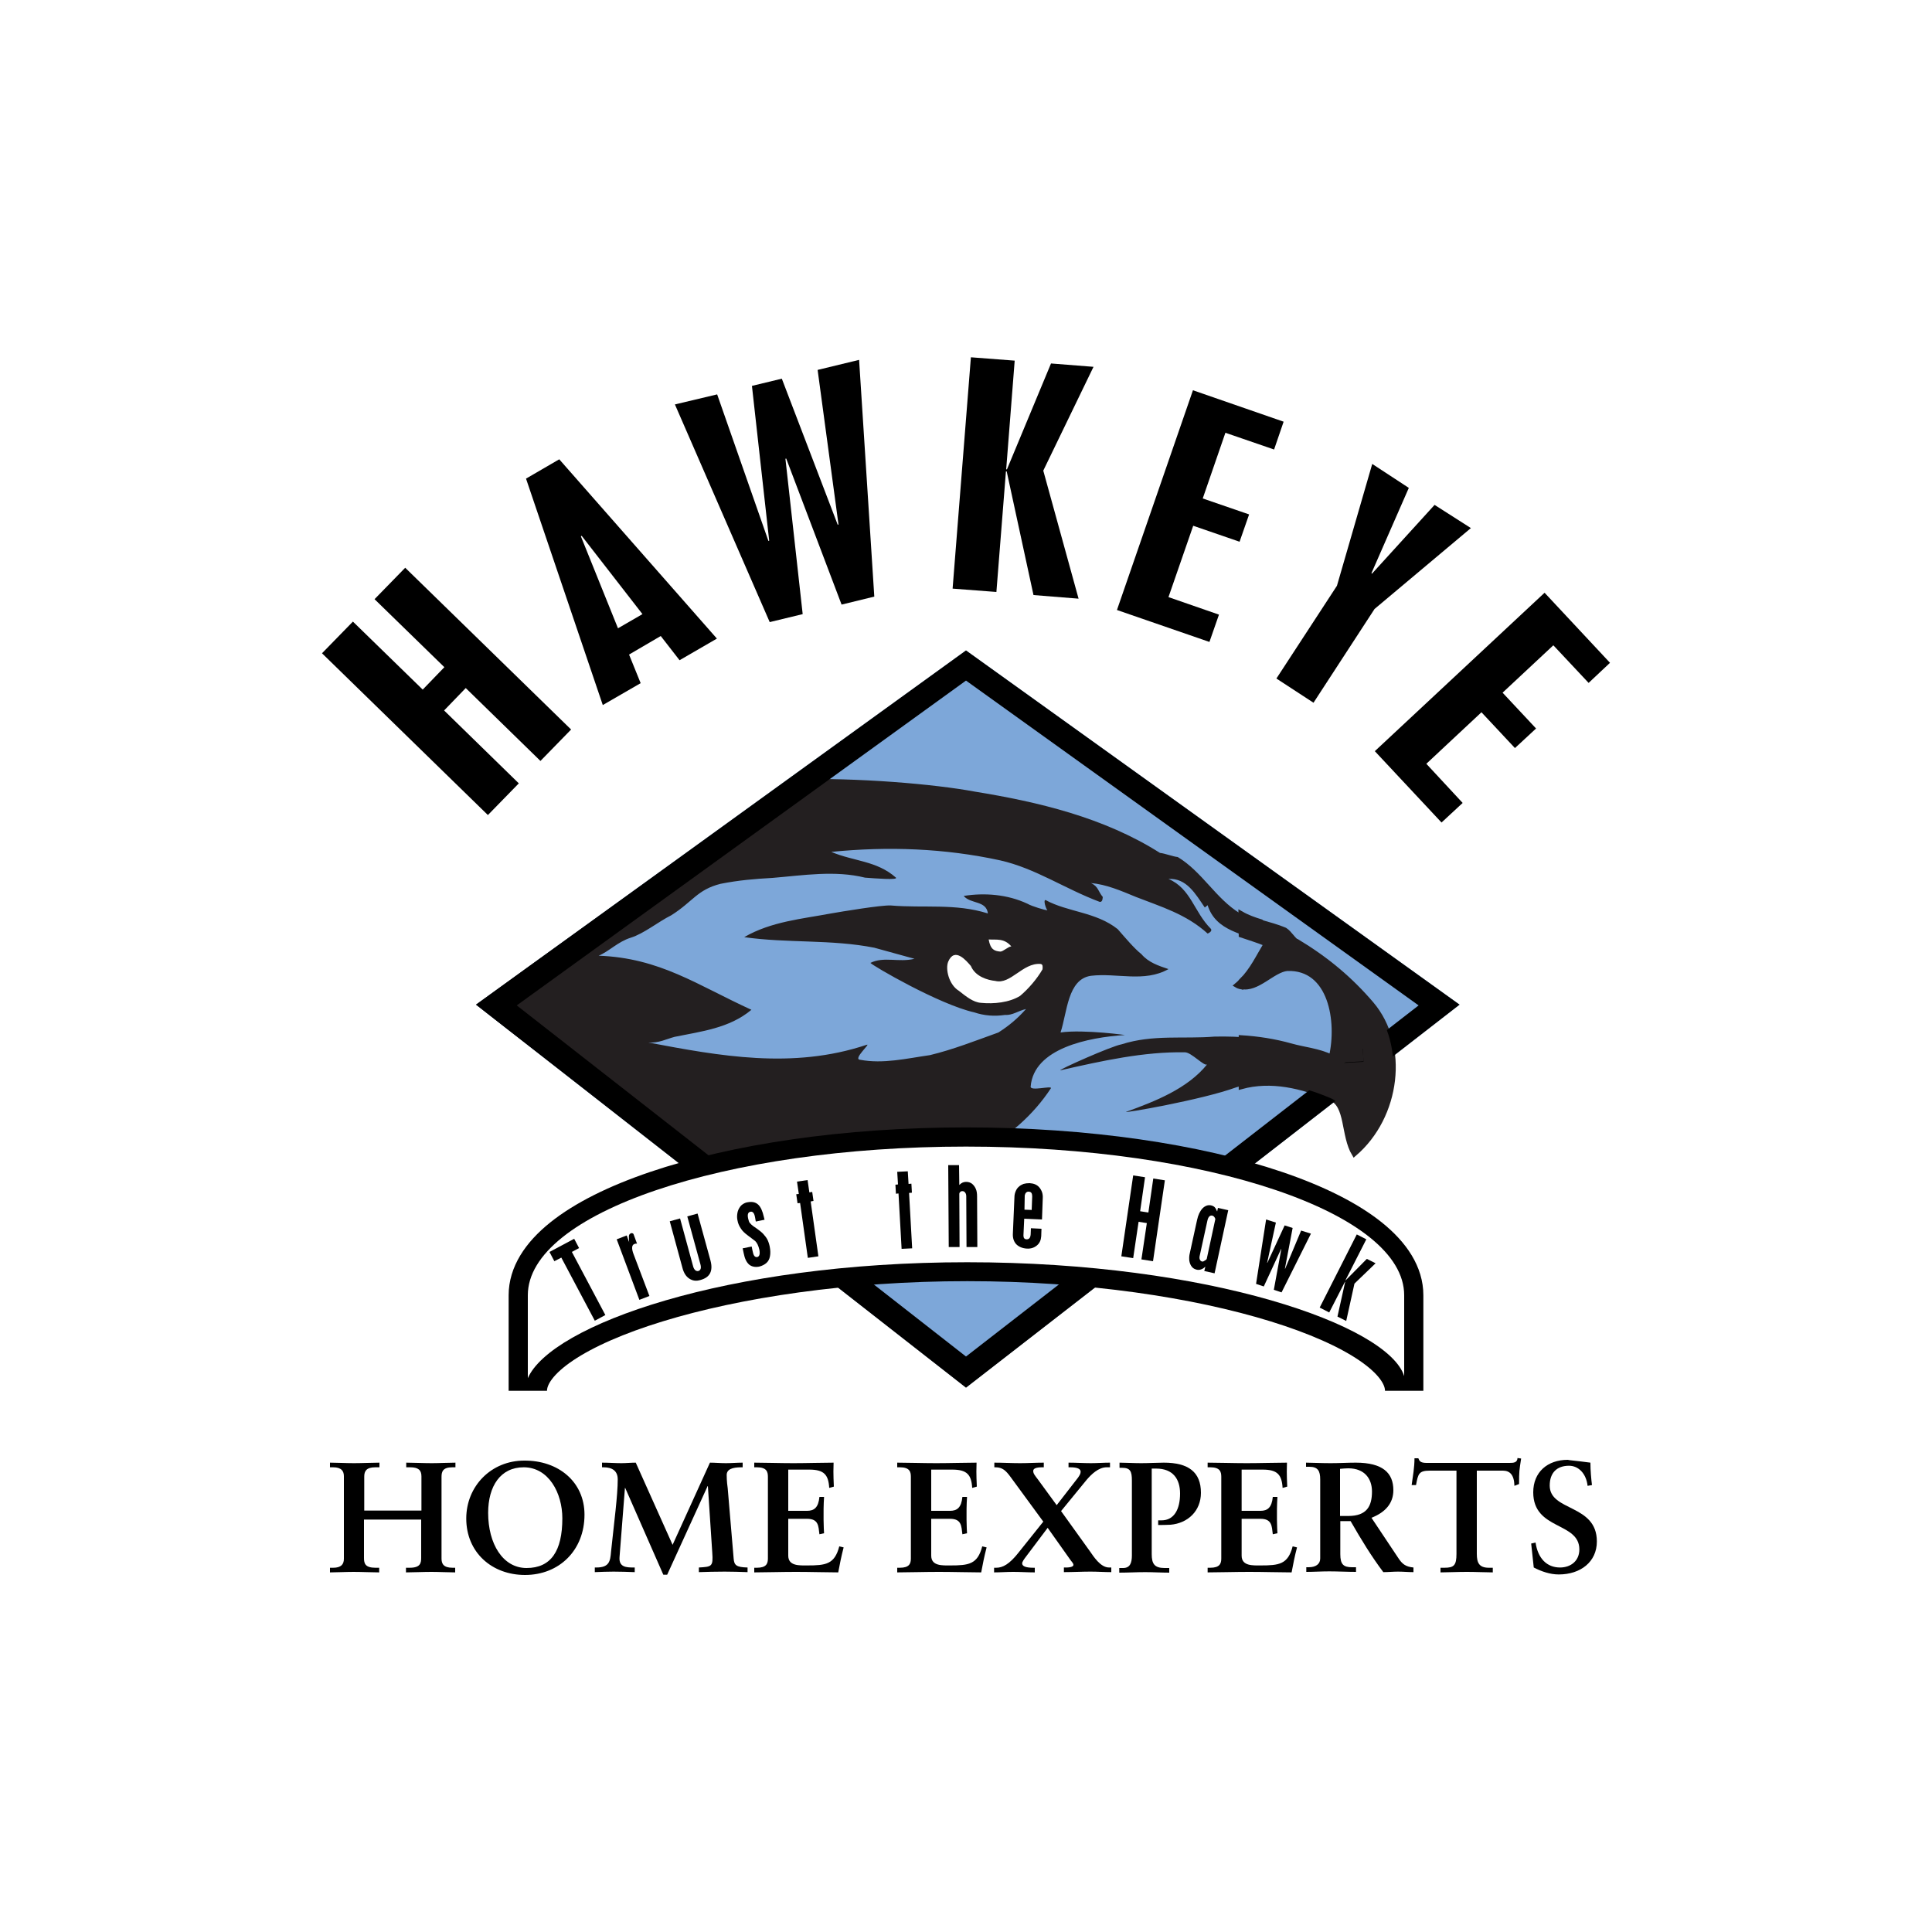 <?xml version="1.0" encoding="utf-8"?>
<!-- Generator: Adobe Illustrator 25.2.1, SVG Export Plug-In . SVG Version: 6.00 Build 0)  -->
<svg version="1.1" xmlns="http://www.w3.org/2000/svg" xmlns:xlink="http://www.w3.org/1999/xlink" x="0px" y="0px"
	 viewBox="0 0 750 750" style="enable-background:new 0 0 750 750;" xml:space="preserve">
<style type="text/css">
	.st0{fill:#FFFFFF;}
	.st1{display:none;}
	.st2{display:inline;}
	.st3{fill:#F99D1C;}
	.st4{fill:#AB4399;}
	.st5{fill:#EF4123;}
	.st6{fill:#009BDF;}
	.st7{fill:#004923;}
	.st8{fill:#272525;}
	.st9{fill:#CB2229;}
	.st10{fill:#7DA7D9;}
	.st11{clip-path:url(#SVGID_2_);fill:#231F20;}
	.st12{fill:#231F20;}
	.st13{fill:none;stroke:#231F20;stroke-width:1.863;}
	.st14{fill:none;stroke:#000000;stroke-width:14.893;}
</style>
<g id="Background">
	<rect class="st0" width="750" height="750"/>
</g>
<g id="Origin_Park_1_" class="st1">
	<g class="st2">
		<g>
			<rect x="351.5" y="125" class="st3" width="141.1" height="23.5"/>
			<rect x="257.4" y="289.6" class="st4" width="141.1" height="70.5"/>
			
				<rect x="223.1" y="159.4" transform="matrix(-1.836970e-16 1 -1 -1.836970e-16 489.166 -98.063)" class="st5" width="141.1" height="72.3"/>
			
				<rect x="363.2" y="230.8" transform="matrix(-1.836970e-16 1 -1 -1.836970e-16 723.374 -191.203)" class="st6" width="188.1" height="70.5"/>
		</g>
		<g>
			<g>
				<path class="st7" d="M174.9,563c-23.1,0-42.2-12.8-49.1-33.9c-10.4-31.7,9-66,46.7-67.4c23.9-0.9,43.4,11.6,50.9,31.9
					C235.3,525.9,215,562.9,174.9,563z M147.9,511.9c-0.2,16.6,10.8,28.1,27,28.2c15.7,0.1,26.9-11.2,27.1-27.4
					c0.2-16.4-10.6-27.9-26.7-28.2C159.4,484.2,148.1,495.5,147.9,511.9z"/>
				<path class="st7" d="M246.3,464.6c18.9,0,37.5,0,56.3,0c0,7.2,0,13.8,0,21.4c-10.8,0-21.2,0-32.2,0c0,25,0,49.4,0,74.2
					c-8.3,0-16,0-24.1,0C246.3,528.4,246.3,497.1,246.3,464.6z"/>
				<g>
					<path class="st7" d="M349.4,435.4c-0.1,7.8-6.7,14.4-14.5,14.2c-7.8-0.2-14.2-6.9-14-14.7c0.2-7.6,6.7-13.9,14.2-13.9
						C342.9,421,349.4,427.6,349.4,435.4z"/>
					<path class="st7" d="M346.9,560.1c-8,0-15.6,0-23.6,0c0-31.9,0-63.5,0-95.6c7.8,0,15.5,0,23.6,0
						C346.9,496.3,346.9,528,346.9,560.1z"/>
				</g>
				<g>
					<path class="st7" d="M491.1,464.6c8,0,15.6,0,23.6,0c0,31.9,0,63.5,0,95.6c-7.8,0-15.5,0-23.6,0
						C491.1,528.4,491.1,496.8,491.1,464.6z"/>
					<path class="st7" d="M517.2,435.4c-0.1,7.8-6.7,14.4-14.5,14.2c-7.8-0.2-14.2-6.9-14-14.7c0.2-7.6,6.7-13.9,14.2-13.9
						C510.7,421,517.2,427.6,517.2,435.4z"/>
				</g>
				<path class="st7" d="M451.4,464.6c-1.3,3.2-2.6,6.5-4,9.8c-21.9-19.1-49.8-14.6-65-0.2c-17.1,16.1-20.2,43.2-7.1,62.9
					c6.2,9.2,14.6,15.5,25.2,18.6c15.1,4.4,29.3,2.1,42.6-7c0,9.6,0,18.7,0,28.3c-11.7,0-23.3,0-34.8,0v-6.5h-23.6v9.9
					c0,5.5,0,10.9,0,16.8c27.9,0,55.2,0,82.6,0c0-44.3,0-88.4,0-132.7C461.9,464.6,456.8,464.6,451.4,464.6z M417.5,536.1
					c-14.8,0-25.7-11.1-25.8-26.1c0-15,10.8-26.1,25.7-26.3c15.1-0.2,26,10.8,26.1,26.2C443.6,525.1,432.7,536.1,417.5,536.1z"/>
				<g>
					<path class="st7" d="M627,464.6v95.6h-23.9v-74.7H562v74.7h-23.9v-95.6H627z"/>
				</g>
			</g>
			<g>
				<path class="st7" d="M491.1,625v-42.7h5.2l1.5,3.3c2.7-2.6,6.3-4.2,10.4-4.2c9.4,0,16.4,7.1,16.4,16.6c0,9.5-7,16.7-16.4,16.7
					c-3.6,0-6.7-1.2-9.2-3.2V625H491.1z M507.5,607.2c5.2,0,9.1-3.9,9.1-9.2c0-5.3-3.8-9.2-9.1-9.2c-5.2,0-9.1,4-9.1,9.2
					C498.4,603.2,502.3,607.2,507.5,607.2z"/>
				<path class="st7" d="M545.8,581.4c4.3,0,8,1.6,10.7,4.3l0.9-3.4h5.9v31.4h-6.2l-0.7-3.4c-2.7,2.6-6.3,4.3-10.5,4.3
					c-9.4,0-16.5-7.2-16.5-16.7C529.3,588.5,536.4,581.4,545.8,581.4z M555.6,597.9c0-5.2-3.8-9.2-9.1-9.2c-5.3,0-9.1,4-9.1,9.2
					c0,5.3,3.8,9.2,9.1,9.2C551.7,607.1,555.6,603.2,555.6,597.9z"/>
				<path class="st7" d="M571.7,613.7v-31.4l18.6,0l-0.1,7h-10.7v24.4H571.7z"/>
				<path class="st7" d="M597.6,570.9h7.9v22.9h3.2l8.2-11.6h9.1l-10.9,15l12,16.5h-9.5l-8.8-12.6h-3.2v12.6h-7.9V570.9z"/>
			</g>
		</g>
	</g>
</g>
<g id="Cattleman_x27_s_Roadhouse_1_" class="st1">
	<g class="st2">
		<g>
			<path class="st8" d="M60.5,492.8v-0.9c1.1-0.1,1.9-0.3,2.4-0.7c0.3-0.3,0.6-0.8,0.6-1.5V458c0-0.7-0.2-1.1-0.6-1.4
				c-0.3-0.3-1.1-0.6-2.4-0.7V455H99c8,0,14.2,1,18.6,2.9c4.4,1.9,6.6,4.6,6.6,8c0,2.8-1.4,5.2-4.1,7s-6.9,3.3-12.6,4.2l12.9,11.2
				c0.8,0.7,1.6,1.2,2.6,1.8c1,0.5,2.5,1.1,4.6,1.8v0.9h-22.4V492c0.8-0.1,1.5-0.2,1.9-0.5c0.5-0.2,0.7-0.5,0.7-0.8
				c0-0.1-0.1-0.3-0.5-0.7s-0.7-0.8-1-1l-12.8-11.7H76.8v12.5c0,0.7,0.2,1.1,0.6,1.5c0.3,0.2,1.1,0.5,2.4,0.7v0.9H60.5V492.8z
				 M95.2,461.5H76.8v10.4h18.9c5.5,0,9.5-0.5,11.9-1.2c2.4-0.8,3.5-2.3,3.5-4.1c0-1.8-1.1-3.2-3.5-3.9
				C105.4,461.8,101.2,461.5,95.2,461.5z"/>
			<path class="st8" d="M167,461c8.7,0,15.9,1.6,21.5,4.6c5.5,3.1,8.4,6.9,8.4,11.7c0,4.6-2.8,8.5-8.4,11.6
				c-5.7,3.1-12.8,4.6-21.4,4.6c-8.5,0-15.6-1.6-21.2-4.6c-5.5-3.1-8.4-6.9-8.4-11.6c0-4.6,2.8-8.5,8.4-11.7
				C151.3,462.6,158.4,461,167,461z M149.8,477.3c0,2.9,1.6,5.4,4.8,7.2c3.2,1.8,7.4,2.7,12.5,2.7c5.2,0,9.3-0.9,12.5-2.8
				c3.2-1.9,4.8-4.3,4.8-7.2c0-2.9-1.6-5.4-4.8-7.2c-3.2-1.8-7.4-2.8-12.6-2.8c-5.1,0-9.2,0.9-12.3,2.8
				C151.4,471.9,149.8,474.3,149.8,477.3z"/>
			<path class="st8" d="M227.4,465.7c0.1-0.2,0.2-0.3,0.3-0.6c0.1-0.2,0.1-0.3,0.1-0.6c0-0.5-0.2-0.8-0.8-1.1
				c-0.6-0.3-1.4-0.6-2.4-0.8v-0.9h19.4v0.9c-1.1,0.2-1.9,0.5-2.4,0.7c-0.5,0.2-0.7,0.6-0.7,0.9c0,0.1,0,0.3,0.1,0.6
				c0.1,0.2,0.2,0.5,0.5,0.8l18.5,22.7c1.1,1.4,2,2.3,2.8,2.7s1.7,0.8,2.8,0.9v0.9h-19.6v-0.9c1.1-0.2,1.9-0.5,2.4-0.7
				c0.5-0.2,0.7-0.6,0.7-0.9c0-0.1,0-0.3-0.1-0.6c-0.1-0.2-0.2-0.5-0.5-0.8l-3.2-3.9h-23.2l-2.9,3.9c-0.2,0.3-0.3,0.6-0.5,0.8
				s-0.1,0.3-0.1,0.6c0,0.3,0.2,0.7,0.7,1c0.5,0.2,1.2,0.5,2.3,0.7v0.9H204v-0.9c2-0.3,3.7-1.5,5.1-3.2c0.1-0.2,0.2-0.3,0.3-0.5
				L227.4,465.7z M233.7,470.6l-7.8,10h15.9L233.7,470.6z"/>
			<path class="st8" d="M302.7,461.7c10.8,0,18.7,1.2,23.9,3.7c5.1,2.5,7.7,6.5,7.7,11.8s-2.6,9.3-7.7,11.8s-13,3.9-23.9,3.9H277
				v-0.9c1.1-0.1,1.8-0.3,2.3-0.6c0.3-0.2,0.6-0.8,0.6-1.5v-25.1c0-0.7-0.2-1.1-0.6-1.5c-0.3-0.2-1.1-0.5-2.3-0.6v-0.9h25.7V461.7z
				 M292,487.1h11.6c5.9,0,10.3-0.8,13.4-2.5c3.1-1.7,4.6-4.1,4.6-7.2c0-3.2-1.5-5.5-4.5-7.2c-3.1-1.6-7.5-2.4-13.4-2.4h-11.6v19.4
				H292z"/>
			<path class="st8" d="M364,489.8c0,0.7,0.2,1.1,0.6,1.5c0.5,0.3,1.1,0.5,2.3,0.7v0.9h-17.9v-0.9c1.1-0.1,1.8-0.3,2.3-0.6
				c0.3-0.2,0.6-0.8,0.6-1.5v-25.1c0-0.7-0.2-1.1-0.6-1.5c-0.3-0.2-1.1-0.5-2.3-0.6v-0.9h17.9v0.9c-1.1,0.1-1.9,0.3-2.3,0.7
				c-0.3,0.2-0.6,0.8-0.6,1.5v8.4h28.2v-8.4c0-0.7-0.2-1.1-0.6-1.5c-0.5-0.3-1.2-0.5-2.4-0.7v-0.9h17.9v0.9
				c-1.1,0.1-1.9,0.3-2.3,0.6c-0.3,0.2-0.6,0.8-0.6,1.5v25.1c0,0.7,0.2,1.2,0.6,1.5c0.3,0.2,1.1,0.5,2.3,0.6v0.9h-17.9v-0.9
				c1.1-0.1,1.9-0.3,2.4-0.7c0.5-0.3,0.6-0.8,0.6-1.5v-10.5H364V489.8z"/>
			<path class="st8" d="M451.3,461c8.7,0,15.9,1.6,21.5,4.6c5.5,3.1,8.4,6.9,8.4,11.7c0,4.6-2.8,8.5-8.4,11.6
				c-5.7,3.1-12.8,4.6-21.4,4.6c-8.5,0-15.6-1.6-21.2-4.6c-5.5-3.1-8.4-6.9-8.4-11.6c0-4.6,2.8-8.5,8.4-11.7
				C435.7,462.6,442.7,461,451.3,461z M434.2,477.3c0,2.9,1.6,5.4,4.8,7.2c3.2,1.8,7.4,2.7,12.5,2.7c5.2,0,9.3-0.9,12.6-2.8
				c3.2-1.9,4.8-4.3,4.8-7.2c0-2.9-1.6-5.4-4.8-7.2c-3.2-1.8-7.4-2.8-12.6-2.8c-5.1,0-9.2,0.9-12.3,2.8
				C435.8,471.9,434.2,474.3,434.2,477.3z"/>
			<path class="st8" d="M538.5,464.8c0-0.7-0.2-1.1-0.6-1.5c-0.3-0.2-1.1-0.5-2.3-0.6v-0.9h17.9v0.9c-1.1,0.1-1.8,0.3-2.2,0.6
				c-0.3,0.2-0.6,0.8-0.6,1.5l-0.1,16.5c0,4.4-1.9,7.6-6,9.5c-4,1.8-10.6,2.8-20.2,2.8c-9.3,0-15.9-0.9-19.8-2.8s-6-5-6-9.5v-16.5
				c0-0.7-0.2-1.1-0.6-1.5c-0.3-0.3-1.1-0.5-2.3-0.7v-0.9h17.8v0.9c-1.1,0.1-1.8,0.3-2.3,0.6c-0.3,0.2-0.6,0.8-0.6,1.5v15.1
				c0,2.7,1,4.8,3.2,5.9c2.2,1.1,5.7,1.7,10.6,1.7c4.9,0,8.4-0.6,10.6-1.8c2.2-1.2,3.3-3.3,3.3-6.1v-14.6H538.5z"/>
			<path class="st8" d="M569.9,490.6l5.4-7.7l1.8,0.5c0,0-0.1,0.1-0.1,0.2c-0.1,0.2-0.1,0.3-0.1,0.5c0,0.8,2,1.6,6.1,2.5
				c4.1,0.9,8.3,1.4,12.5,1.4c4.3,0,7.8-0.3,10.3-1.1c2.5-0.7,3.9-1.7,3.9-2.9c0-1.7-4.3-2.7-12.9-2.9c-3.4-0.1-6.1-0.2-8-0.3
				c-5.9-0.3-10.3-1.2-13.3-2.7c-2.9-1.5-4.4-3.5-4.4-6.1c0-3.2,2.2-5.8,6.6-7.7c4.4-1.9,10.2-2.9,17.3-2.9c5,0,9.9,0.6,14.8,1.7
				c0.8,0.2,1.4,0.3,1.5,0.3c0.5,0,1.5,0.2,2.9,0.7c1.5,0.5,2.6,0.7,3.4,0.7c0.1,0,0.3,0,0.8-0.1c0.3-0.1,0.7-0.2,1-0.5l1.4,0.3
				l-6.2,7.8l-1.7-0.6l0.1-0.1c0,0,0-0.1,0-0.2c0-0.9-1.9-1.9-5.8-2.9c-3.9-1-7.8-1.6-12-1.6c-3.9,0-6.9,0.3-9.2,1
				c-2.4,0.7-3.5,1.5-3.5,2.5c0,1.6,3.4,2.5,10.1,2.7c5.1,0.1,9.3,0.5,12.5,0.8c5.5,0.6,9.6,1.7,12.3,3.3c2.7,1.6,4.1,3.5,4.1,6
				c0,3.2-2.4,5.7-7.1,7.7c-4.8,1.9-10.9,2.9-18.5,2.9c-7.1,0-14-0.9-20.6-2.8c-1.2-0.3-2-0.6-2.3-0.6c-0.3,0-0.7,0.1-0.8,0.1
				c-0.2,0.1-0.3,0.2-0.5,0.5L569.9,490.6z"/>
			<path class="st8" d="M684.4,461.7c1.2,0,2-0.1,2.4-0.3c0.3-0.2,0.7-0.7,0.9-1.4h1.6v9.7h-1.6c-0.2-0.7-0.6-1.1-1-1.4
				c-0.5-0.2-1.2-0.3-2.4-0.3h-30.8v6.2h18.9c1.2,0,2-0.1,2.4-0.3c0.3-0.2,0.7-0.7,1-1.4h1.6v8.9h-1.6c-0.2-0.7-0.6-1.1-1-1.4
				c-0.5-0.2-1.2-0.3-2.4-0.3h-18.9v7h32.1c1.2,0,2-0.1,2.4-0.3c0.3-0.2,0.7-0.7,1-1.4h1.5v9.7h-1.5c-0.2-0.7-0.6-1.1-1-1.5
				c-0.5-0.2-1.2-0.3-2.4-0.3h-47.1v-0.9c1.1-0.1,1.9-0.3,2.3-0.7c0.5-0.3,0.6-0.8,0.6-1.5v-25.1c0-0.7-0.2-1.1-0.6-1.5
				s-1.1-0.5-2.3-0.7v-0.9h46V461.7z"/>
		</g>
		<g>
			<path class="st9" d="M123.9,314.6c0,0-9.7,7.7-17.7,12s-4.4,9.4-2.6,12c1.8,2.6,11.4,12,33.5,16.3c22.1,4.3,25.6,3.4,49.4,6
				s55.6,3.4,72.4,3.4s38.8,0,38.8,0s8.8-3.4,15.1-5.1c6.1-1.7,21.1-0.1,24.6,0.8c3.5,0.9,8.2,1.9,11.7,1.9c3.5,0,24.5,1.2,28.1-0.5
				c3.5-1.7,18.1-1.8,22.5-1.8c4.4,0,18.9,2.9,18.9,2.9s47.7-0.9,57.3-0.9c9.7,0,69.6-3.4,86.4-4.3c16.8-0.9,54.7-4.3,64.4-9.4
				s17.7-12,10.5-18c-7-6-12.3-9.4-15.9-12c-3.5-2.6-3.5-2.6-3.5-2.6s6.2-4.3,19.4-2.6c13.3,1.7,37,6.9,47.7,17.1
				c10.5,10.3,9.7,15.4,7,20.6c-2.6,5.1-11.4,17.2-38.8,24c-27.4,6.9-72.4,14.6-100.6,17.1c-28.2,2.6-52.1,0.9-52.1,0.9l24.7,12.9
				c0,0-20.3,4.3-33.5,5.1c-13.3,0.9-35.3-2.6-43.3-6.9s0.9,1.7-3.5,6.9c-4.4,5.1-13.3,11.1-20.3,14.6c-7,3.4-10.6,6-10.6,6
				s2.6,6,3.5,10.3c0.9,4.3,0,6-5.3,7.7c-5.3,1.7-21.6,5.4-26.8,6.6c-4.3,0.9-6.6,1.7-12.8,1.7s-12.5,0-20.4-0.9
				c-4.9-0.6-12-1.8-20.3-3.9c-7-1.7-18.6-1.7-19.4-7.7c-0.9-6,4.4-10.3,1.8-11.1c-2.6-0.9-7-6.9-13.3-10.3
				c-6.2-3.4-14.9-7.2-18.1-12c-3.1-4.8-4-10.3-2.6-12c1.4-1.7,1.4-3.4,3.1-5.1c1.8-1.7-6.6,1.2-9.3,2.2c-2.6,0.9-11.9,6.5-24.2,8.9
				c-12.3,2.6-18.6,2.2-26,1.7c-7.5-0.5-18.9-3.4-24.2-4.3c-5.3-0.9-15.9-3.4-21.2-3.4s-10.6,0.5-10.6,0.5l16.8-7.7
				c0,0-7.9-1.2-14.9-1.2c-7,0-25.1-0.5-30.9-1.7c-5.8-1.2-22.5-4.3-34.9-8.2c-12-4-46-17.2-47.3-33.5
				c-1.4-16.3,10.5-22.8,15.4-25.7c0,0,10.2-5.1,15.4-6.9c5.3-1.7,15.4-3.4,19.8-3.4C111.5,311.6,123.4,311.6,123.9,314.6z"/>
			<g>
				<path class="st8" d="M181.3,338.7c-4,6.7-10.9,10-20.7,10c-10.2,0-18.3-3.7-24.7-11.2c-3.7-4.4-6.5-10.1-8-17
					c-1.4-5.7-2-11.7-2-18c0-14.9,3.4-26.7,10.1-35.1c6.7-8.2,14.8-12.2,24.6-12.2c3.2,0,6.3,0.5,9.2,1.4c2.9,0.9,5.2,2.2,6.9,3.6
					c3.4,3.1,5.1,7.1,5.1,12.2c0,2.7-0.6,4.9-1.7,6.5c-1.1,1.6-2.6,2.4-4.5,2.4c-3.4,0-6.2-1.8-8.5-5.4c1.4-1.9,2-3.6,2-5.2
					c0-1.9-0.6-3.5-1.8-4.6c-1.2-1.1-2.8-1.7-4.8-1.7c-4.8,0-8.4,3.1-11,9.1c-1.1,2.4-1.8,5.5-2.3,9.3c-0.5,3.7-0.7,9.1-0.7,16
					c0,10.9,0.5,18.9,1.6,24.2c0.7,4,1.7,7,3.1,9.4c1.4,2.4,3.1,4.2,5.2,5.4c2.2,1.4,4.4,1.9,6.8,1.9c5.3,0,8-3.3,8-9.7
					c0-0.5,0-1.2-0.1-2.2c2.4,0.3,4.2,1.5,5.5,3.3C180.1,332.8,181,335.4,181.3,338.7z"/>
				<path class="st8" d="M226,346.9h-16.2l0.6-8.6c-3.2,4-5.9,6.6-7.9,8c-2,1.4-4.4,2.2-7,2.2c-4,0-7-1.7-8.9-5.2
					c-1.9-3.6-2.9-8-2.9-13.5c0-8.6,2.4-14.7,7.1-18.2c2.8-2.2,7.4-3.9,13.8-5.4l5.1-1.2c0-2.8,0-4.6,0-5.5c0-6.6-0.3-10.8-1.1-12.6
					c-0.9-2.3-2.6-3.4-5.2-3.4c-1.9,0-3.4,0.6-4.6,1.7s-1.8,2.6-1.8,4.4c0,2.5,1,4.8,3.2,6.8c-1.1,1.5-2.6,3.1-4.5,4.8
					c-1.8,1.7-3.5,2.9-5.1,4c-3.4-3.7-5.1-7.7-5.1-11.9c0-3.5,1.1-6.7,3.3-9.5c3.7-4.9,9.3-7.2,16.6-7.2c4.4,0,8.3,0.9,11.7,2.6
					s5.7,4.1,6.9,7c0.9,2,1.5,4.3,1.8,6.8c0.2,2.5,0.5,6.6,0.5,12.2L226,346.9L226,346.9z M209.5,311.1c-3.2,0.2-5.4,1.5-6.8,3.6
					c-1.4,2.2-2,5.4-2,10.1c0,3.5,0.5,6.2,1.2,8.3c0.8,1.9,2,2.9,3.5,2.9c1.5,0,2.5-0.8,3.2-2.4c0.7-1.6,0.9-4.1,0.9-7.7
					L209.5,311.1L209.5,311.1z"/>
				<path class="st8" d="M251.8,286.9v43c0,4,0.1,6.3,0.3,7.2c0.6,1.9,1.6,2.9,2.9,2.9c2.2,0,4-2.3,5.3-6.7c1.9,2,3.5,5.4,4.6,10.3
					c-4,2.9-8.5,4.4-13.6,4.4c-7,0-11.8-2.2-14.4-6.3c-1-1.8-1.7-3.4-2-5c-0.3-1.6-0.5-4.1-0.5-7.6v-42.4h-4.8v-9.3h2.2
					c2.8,0,5.4-1.8,7.9-5.4c2.5-3.6,4.5-8.7,6-15.2h5.7v20.6h9.9v9.3C261.4,286.9,251.8,286.9,251.8,286.9z"/>
				<path class="st8" d="M286.2,286.9v43c0,4,0.1,6.3,0.3,7.2c0.6,1.9,1.6,2.9,2.9,2.9c2.2,0,4-2.3,5.3-6.7c1.9,2,3.5,5.4,4.6,10.3
					c-4,2.9-8.5,4.4-13.6,4.4c-7,0-11.8-2.2-14.4-6.3c-1-1.8-1.7-3.4-2-5c-0.3-1.6-0.5-4.1-0.5-7.6v-42.4h-4.8v-9.3h2.2
					c2.8,0,5.4-1.8,7.9-5.4c2.5-3.6,4.5-8.7,6-15.2h5.7v20.6h9.7v9.3C295.7,286.9,286.2,286.9,286.2,286.9z"/>
				<path class="st8" d="M320.6,346.9h-17.1V257h17.1V346.9z"/>
				<path class="st8" d="M345.3,310.4c0,5.2,0.1,9.3,0.2,12.3c0.6,11.7,4,17.6,10,17.6c5.3,0,8-3.5,8-10.4c0-0.2,0-0.6,0-1.4
					c2.4,0.2,4.2,1.2,5.5,2.8c1.4,1.6,2.2,3.9,2.5,6.6c-3.7,6.9-10.2,10.4-19.4,10.4c-7.5,0-13.6-3.1-18.2-9.2
					c-4.8-6.2-7.1-14.6-7.1-25.1c0-11.2,2.4-20.3,7-27.3c4.8-7.1,10.4-10.6,17-10.6c4.8,0,9.2,1.8,13.5,5.5c4.4,4,7.5,10.2,8.9,18.8
					c0.5,2.3,0.9,5.7,1.4,10C374.6,310.4,345.3,310.4,345.3,310.4z M356.6,302.3c-0.2-5.7-0.7-9.7-1.1-12.2c-1-4.5-2.5-6.8-4.4-6.8
					c-1.7,0-2.9,1.5-3.9,4.4c-0.9,2.9-1.5,7.8-1.8,14.6H356.6z"/>
				<path class="st8" d="M379.8,277.7h16.8v7.9c2.2-3.5,4.1-6,6-7.4c1.9-1.4,4.2-2.2,6.8-2.2c6,0,10.1,3.9,12.1,11.4
					c4.1-7.6,8.9-11.4,14.8-11.4c6.1,0,10.2,3.2,12.3,9.4c0.6,1.7,1,3.5,1.2,5.5c0.2,1.9,0.2,5.4,0.2,10.3v45.5h-16.8v-46
					c0-6.2-0.2-10.4-0.8-12.6c-0.5-2.2-1.5-3.2-2.9-3.2c-1.4,0-2.5,0.7-3.5,1.9c-1,1.2-1.7,2.9-2.2,5c-0.5,2.2-0.6,5.3-0.6,9.3v45.5
					h-16.8v-46c0-6.3-0.2-10.5-0.8-12.7c-0.5-2.2-1.5-3.2-2.9-3.2c-1.4,0-2.5,0.7-3.6,1.9c-1,1.2-1.7,2.9-2.2,5
					c-0.5,2.3-0.6,5.4-0.6,9.6v45.3h-16.8L379.8,277.7L379.8,277.7z"/>
				<path class="st8" d="M498.4,346.9h-16.2l0.6-8.6c-3.2,4-5.8,6.6-7.9,8c-2,1.4-4.4,2.2-7,2.2c-4,0-7-1.7-8.9-5.2
					c-1.9-3.6-2.9-8-2.9-13.5c0-8.6,2.4-14.7,7.1-18.2c2.8-2.2,7.4-3.9,13.8-5.4l5.1-1.2c0-2.8,0-4.6,0-5.5c0-6.6-0.3-10.8-1.1-12.6
					c-0.9-2.3-2.6-3.4-5.3-3.4c-1.9,0-3.4,0.6-4.6,1.7c-1.1,1.1-1.8,2.6-1.8,4.4c0,2.5,1,4.8,3.2,6.8c-1.1,1.5-2.6,3.1-4.5,4.8
					c-1.8,1.7-3.5,2.9-5.1,4c-3.4-3.7-5.1-7.7-5.1-11.9c0-3.5,1.1-6.7,3.3-9.5c3.7-4.9,9.3-7.2,16.6-7.2c4.4,0,8.3,0.9,11.7,2.6
					c3.4,1.7,5.7,4.1,6.9,7c0.9,2,1.5,4.3,1.8,6.8c0.2,2.5,0.5,6.6,0.5,12.2v41.9H498.4z M481.9,311.1c-3.2,0.2-5.4,1.5-6.9,3.6
					c-1.5,2.2-2,5.4-2,10.1c0,3.5,0.5,6.2,1.2,8.3c0.8,1.9,2,2.9,3.5,2.9c1.5,0,2.5-0.8,3.2-2.4c0.7-1.6,1-4.1,1-7.7V311.1z"/>
				<path class="st8" d="M523.9,346.9H507v-69.1h16.8v7.9c2.2-3.5,4.3-6,6.2-7.4s4.3-2.2,7.1-2.2c3.2,0,6,0.9,8.3,2.8
					c3.3,2.6,5.1,6.9,5.7,12.8c0.1,1.7,0.2,4.9,0.2,9.5v45.5h-16.8v-46c0-6.3-0.2-10.5-0.8-12.7c-0.6-2.2-1.6-3.2-3.3-3.2
					c-1.5,0-2.7,0.7-3.9,1.9c-1.1,1.2-1.8,2.9-2.3,5c-0.5,2.2-0.7,5.4-0.7,9.6v45.3H523.9z"/>
				<path class="st8" d="M563.3,296.9l-3.4-4.3c4.3-5.5,6.6-11.2,6.8-17h-6.8V257h11.9v15.9c0,3.1-0.2,5.7-0.6,7.6
					c-0.3,2-1,4.2-1.9,6.6C567.8,290.8,565.8,294.1,563.3,296.9z"/>
				<path class="st8" d="M613,284.2c-1.2,2.7-3.4,4.8-6.1,5.9c-2.5-4.5-5.7-6.8-9.4-6.8c-1.7,0-3.1,0.6-4.2,1.8
					c-1,1.2-1.6,2.7-1.6,4.5s0.3,3.1,1.1,4c0.8,0.8,2.6,1.8,5.5,3.1c3.6,1.6,6.5,2.9,8.5,4.3s3.6,2.8,4.8,4.4
					c3.5,4.8,5.2,11,5.2,18.8c0,7.6-1.7,13.5-5.2,17.6c-3.7,4.4-8.6,6.7-14.8,6.7c-5.9,0-10.6-1.9-14.3-5.7c-3.6-3.9-5.3-8.5-5.3-14
					c0-2.4,0.3-4.5,1-6.5c2.3,0.6,4.6,1.8,7.2,4c-0.5,1.4-0.8,2.7-0.8,4c0,3.1,1,5.5,3.2,7.5c2,1.9,4.8,2.9,8,2.9
					c3.2,0,5.7-0.7,7.6-2c1.8-1.4,2.7-3.4,2.7-6c0-2.6-1-4.6-3.2-6.1c-1.1-0.8-3.4-1.9-7-3.4c-5.7-2.3-9.9-5.4-12.6-9.5
					c-2.7-4-4-9.1-4-15.3c0-7.5,1.7-13.1,5-16.9c3.1-3.5,7.2-5.2,12.6-5.2c3.6,0,6.8,0.7,9.6,2.2C609.5,279.7,611.7,281.7,613,284.2
					z"/>
			</g>
		</g>
	</g>
</g>
<g id="Layer_5">
	<g>
		<g>
			<polygon class="st10" points="375,252.5 184.8,390 375,538.6 566.6,390 			"/>
			<path class="st0" d="M412.7,374.7c0,9.6-11.2,17.5-25,17.5c-13.8,0-25-7.8-25-17.5c0-9.6,11.2-17.5,25-17.5
				C401.5,357.3,412.7,365.1,412.7,374.7"/>
			<g>
				<defs>
					<path id="SVGID_1_" d="M375,538.6c0.1-0.1,191.6-148.5,191.6-148.5L375,252.5L184.8,390C184.8,390,374.9,538.7,375,538.6z"/>
				</defs>
				<clipPath id="SVGID_2_">
					<use xlink:href="#SVGID_1_"  style="overflow:visible;"/>
				</clipPath>
				<path class="st11" d="M396,386.6c-4.2,2.6-10.2,3.2-15.2,2.7c-3-0.2-5.8-2.5-8.6-4.7c-3.8-2.3-5.3-8.4-4.1-11.3
					c2.5-5.8,7-0.4,8.8,1.7c1.7,4.1,6.5,5.5,9.5,5.8c5.9,1.5,10.6-7.1,17.5-6.6c1,0.1,0.9,1.1,0.8,2.1
					C402.5,380.1,399.2,383.9,396,386.6 M392.6,367.4c-1-0.1-3.3,2.1-4.3,2c-2.2-0.2-3.8-0.7-4.5-4.7
					C386.8,364.9,389.8,364.1,392.6,367.4 M532.4,389.7c-8.2-9.6-17.5-17.4-29-24.3c-1-0.1-2.7-3.2-4.6-4.4
					c-5.8-2.4-11.7-2.9-17.4-6.4c-9.5-5.8-14.7-16.2-24.2-21.9c-2-0.2-4.9-1.4-6.9-1.6c-21.8-13.8-47.3-19.8-71.9-23.8
					c-15.5-2.9-45.2-5.5-71.7-4.8c-0.5,0-122,87.5-122,87.5s77.6,60.2,78,60.3c24.5,2.1,54.6,4,81.8,4.9c24.9,1,49.8-11.9,63.5-32.8
					c0.1-1-8.1,1.3-7.9-0.6c1.2-14.9,22.5-19.1,36.5-20c2,0.2-15.8-2.3-24.9-1c2.6-7.8,2.7-20.7,11.8-22c10.1-1.2,20.7,2.7,30.1-2.6
					c-3.9-1.3-7.8-2.6-10.5-5.8c-2.8-2.2-6.4-6.5-9.2-9.7c-8.4-6.7-19.4-6.6-28-11.3c-1-0.1,0.1,3.3,0.7,4c-0.9-0.1-5.9-1.5-7.8-2.6
					c-7.7-3.6-16.6-4.3-24.7-3c2.7,3.2,8.8,1.7,9.4,6.8c-12.7-4-24.8-2-37.7-3.1c-3.6-0.2-19.2,2.4-23.2,3.1
					c-11.1,2.1-23.2,3.1-33.7,9.2c16.8,2.4,33.9,0.8,50.5,4.1c4.9,1.4,10.7,2.9,15.6,4.3c-6.1,1.5-11.9-1-17.1,1.6
					c0.9,1.1,26.6,16.1,40.3,19.2c3.9,1.3,7.8,1.6,11.9,1c3,0.2,5.1-1.6,8.2-2.3c-3.3,3.7-6.5,6.4-10.7,9.1
					c-9.2,3.3-17.5,6.6-26.6,8.8c-9.1,1.3-18.2,3.5-27.1,1.8c-3-0.2,4.5-6.6,2.5-5.8c-28.7,9.6-57.2,4.3-84.7-0.9
					c4,0.3,7.1-1.4,10.2-2.2c10.2-2.1,21.2-3.3,29.8-10.5c-21.2-9.7-35.5-20.1-59.3-21c4.1-1.7,7.4-5.4,12.5-7
					c5.1-1.6,10.5-6.1,15.7-8.7c8.4-5.3,10-9.9,19.1-12.2c7.1-1.4,13.1-1.9,20.2-2.3c12-1,24.2-3,35.9-0.1c4,0.3,12.9,1,12,0
					c-7.4-6.6-16.4-6.3-25.1-10c22.1-2.2,44-1.4,65.6,3.3c13.7,3.1,25,11,38.6,16.1c1,0.1,1.1-0.9,1.2-1.9c-1.8-2.1-1.7-4.1-4.6-5.4
					c5.9,0.5,11.7,3,17.5,5.4c9.7,3.8,19.4,6.6,27.8,14.2c0,0,2.1-0.8,1.2-1.9c-6.5-6.5-7.7-15.6-16.4-19.3
					c7-0.4,10.5,5.8,14.1,11.1l1.1-0.9c3.2,10.2,14.1,11.1,22.7,14.8c-3.5,5.7-5.9,11.5-11.3,16c6.7,3.5,13.5-5.9,19.5-6.4
					c17-0.6,20.3,20.6,17.1,34.3c-4.8-2.4-10.7-2.9-15.6-4.3c-9.7-2.8-19.7-3.6-29.7-3.4c-12,1-23.9-0.9-36.1,3
					c-4,0.7-24.8,10-23.8,10.1c16.3-3.7,32.5-7.3,48.4-7c2.5,0,7.5,5.6,8.6,4.7c-7.6,9.4-20.1,14.3-31.4,18.4
					c-2.1,0.8,29.3-4.6,42.7-9.5c12.3-4,25-1,36.6,4c6.8,2.6,4.8,14.4,9.2,21.7C542.8,433.4,546.1,405.8,532.4,389.7"/>
			</g>
			<path class="st12" d="M480.1,382.5c0.5,0.3,1.1,0.5,1.6,0.6V381C481.2,381.5,480.7,382,480.1,382.5"/>
			<path class="st13" d="M480.1,382.5c0.5,0.3,1.1,0.5,1.6,0.6V381C481.2,381.5,480.7,382,480.1,382.5z"/>
			<path class="st13" d="M516.5,426.3c6.8,2.6,4.8,14.4,9.2,21.7c17.1-14.6,20.4-42.2,6.7-58.3c-8.2-9.6-17.5-17.4-29-24.3
				c-1-0.1-2.7-3.2-4.6-4.4c-3.1-1.3-6.2-2.1-9.3-3c3.1,2.9,6.4,5.6,9.9,6.8c9.6,3.5,7.8,3.8,7.8,3.8s14.8,11.1,18,16.3
				c3.2,5.2,4.1,27.3,4.1,27.3s-32.7,1.7-47.5,3.2l0,6.5C493.4,418.7,505.5,421.6,516.5,426.3z"/>
			<path class="st13" d="M481.8,363c3.2,1.1,6.6,2.1,9.7,3.4c-3.1,5.1-5.4,10.2-9.7,14.5v2.1c6.2,1.5,12.3-6.5,17.9-7
				c17-0.6,20.3,20.6,17.1,34.3c-4.8-2.4-10.7-2.9-15.6-4.3c-6.4-1.8-12.9-2.8-19.4-3.2l0,12.4c14.8-1.5,47.5-3.2,47.5-3.2
				s-0.9-22.1-4.1-27.3c-3.2-5.2-18-16.3-18-16.3s1.8-0.3-7.8-3.8c-3.4-1.2-6.8-3.9-9.9-6.8c-2.6-0.8-5.2-1.7-7.8-3.2L481.8,363z"/>
			<g>
				<path d="M375,264.2l175.7,126.1L375,526.6L200.6,390.3L375,264.2 M375,252.5L184.8,390L375,538.7L566.6,390L375,252.5L375,252.5
					z"/>
			</g>
			<path class="st12" d="M516.5,426.3c6.8,2.6,4.8,14.4,9.2,21.7c17.1-14.6,20.4-42.2,6.7-58.3c-8.2-9.6-17.5-17.4-29-24.3
				c-1-0.1-2.7-3.2-4.6-4.4c-3.1-1.3-6.2-2.1-9.3-3c3.1,2.9,6.4,5.6,9.9,6.8c9.6,3.5,7.8,3.8,7.8,3.8s14.8,11.1,18,16.3
				c3.2,5.2,4.1,27.3,4.1,27.3s-32.7,1.7-47.5,3.2l0,6.5C493.4,418.7,505.5,421.6,516.5,426.3"/>
			<path class="st12" d="M481.8,363c3.2,1.1,6.6,2.1,9.7,3.4c-3.1,5.1-5.4,10.2-9.7,14.5v2.1c6.2,1.5,12.3-6.5,17.9-7
				c17-0.6,20.3,20.6,17.1,34.3c-4.8-2.4-10.7-2.9-15.6-4.3c-6.4-1.8-12.9-2.8-19.4-3.2l0,12.4c14.8-1.5,47.5-3.2,47.5-3.2
				s-0.9-22.1-4.1-27.3c-3.2-5.2-18-16.3-18-16.3s1.8-0.3-7.8-3.8c-3.4-1.2-6.8-3.9-9.9-6.8c-2.6-0.8-5.2-1.7-7.8-3.2L481.8,363"/>
		</g>
		<g>
			<path d="M545.1,539.9c0-24.1-76.1-43.7-170.1-43.7c-93.9,0-170.1,19.6-170.1,43.7v-37.1c0-31.8,76.1-57.7,170.1-57.7
				c93.9,0,170.1,25.8,170.1,57.7V539.9"/>
			<path class="st14" d="M545.1,539.9c0-24.1-75.7-50-169.6-50c-93.9,0-170.6,25.9-170.6,50v-37.1c0-31.8,76.1-57.7,170.1-57.7
				c93.9,0,170.1,25.8,170.1,57.7V539.9z"/>
			<path class="st0" d="M545.1,534.2c-6.2-19.7-75.7-44.2-169.6-44.2c-93.9,0-161.6,24.5-170.6,45v-32.2
				c0-31.8,76.1-57.7,170.1-57.7c93.9,0,170.1,25.8,170.1,57.7V534.2"/>
			<g>
				<path d="M213.3,486l9.6-5.1l1.9,3.6l-2.8,1.5l13,24.5l-4.1,2.2l-13-24.5l-2.7,1.4L213.3,486z"/>
				<path d="M244.3,482.4l-0.1-0.4c0-0.1,0-0.2,0-0.3c0-0.1,0-0.1,0-0.2c-0.1-1-0.1-1.7,0-2c0.1-0.3,0.3-0.5,0.6-0.7
					c0.4-0.2,0.8-0.1,1.1,0.2l1.4,3.8c-0.3-0.1-0.7,0-1,0.1c-1.1,0.4-1.2,1.8-0.3,4.1l6.1,16.1l-3.9,1.5l-8.8-23.5l3.9-1.5
					L244.3,482.4L244.3,482.4z"/>
				<path d="M260,474.1l4-1.1l5.1,18.7c0.2,0.7,0.5,1.1,0.8,1.4c0.4,0.3,0.8,0.4,1.2,0.3c0.9-0.3,1.2-1.1,0.8-2.6l-5.1-18.6l4-1.1
					l5,18.2c1.1,4.1-0.2,6.6-3.9,7.6c-1.7,0.5-3.1,0.3-4.4-0.6c-1.2-0.8-2.1-2.2-2.6-4.2L260,474.1z"/>
				<path d="M296.8,473.5l-3.4,0.7l-0.3-1.7c-0.3-1.6-0.9-2.3-1.8-2.1c-0.9,0.2-1.2,1-0.9,2.5c0.1,0.6,0.3,1,0.4,1.4
					c0.2,0.4,0.5,0.7,0.9,1.1c0.4,0.4,1,0.8,1.9,1.4c1,0.7,1.9,1.4,2.6,2.1c0.7,0.8,1.3,1.5,1.7,2.3c0.4,0.8,0.7,1.7,0.9,2.7
					c0.3,1.5,0.3,2.7,0.1,3.8c-0.2,1.1-0.7,2-1.4,2.6s-1.6,1.1-2.8,1.4c-1.6,0.3-2.9,0-3.9-0.8c-1-0.9-1.7-2.3-2.1-4.4l-0.4-1.9
					l3.5-0.7l0.3,1.5c0.2,1,0.4,1.7,0.7,2.1c0.3,0.4,0.6,0.5,1.1,0.5c0.9-0.2,1.2-1.1,0.9-2.8c-0.2-0.8-0.4-1.5-0.7-2.1
					c-0.3-0.6-0.6-1-0.9-1.3c-0.4-0.3-1.4-1.1-2.9-2.2c-1.2-0.9-2.1-1.7-2.7-2.7c-0.6-0.9-1.1-1.9-1.3-3.1c-0.2-0.9-0.2-1.7-0.1-2.5
					c0.1-0.8,0.3-1.5,0.7-2.2c0.4-0.7,0.8-1.2,1.4-1.6c0.6-0.4,1.2-0.7,2-0.8c1.7-0.3,3,0,4,0.9c1,0.9,1.7,2.5,2.2,4.7L296.8,473.5z
					"/>
				<path d="M309.4,458.7l4.1-0.6l0.7,4.8l1.1-0.2l0.5,3.5l-1.1,0.2l3,21.3l-4.1,0.6l-3-21.3l-1,0.1l-0.5-3.5l1-0.1L309.4,458.7z"/>
				<path d="M348.3,454.9l4.1-0.2l0.3,4.9l1.1-0.1l0.2,3.5l-1.1,0.1l1.2,21.5l-4.1,0.2l-1.2-21.5l-1,0.1l-0.2-3.5l1-0.1L348.3,454.9
					z"/>
				<path d="M368.1,452.3l4.2,0l0.1,7.7c0.8-0.8,1.6-1.2,2.6-1.2c0.9,0,1.6,0.2,2.3,0.7c0.6,0.5,1.1,1.1,1.5,2
					c0.4,0.9,0.5,1.9,0.5,3l0.1,19.6l-4.2,0l-0.1-19.6c0-0.6-0.1-1.1-0.4-1.5c-0.3-0.4-0.6-0.6-1.1-0.6c-0.4,0-0.7,0.1-0.9,0.4
					c-0.2,0.2-0.3,0.4-0.3,0.6l0.1,20.7l-4.2,0L368.1,452.3z"/>
				<path d="M404.5,473.4l-6.9-0.3l-0.3,6.5c0,1,0.4,1.5,1.3,1.5c0.9,0,1.4-0.6,1.5-1.9l0.1-2.4l4.1,0.2l-0.1,2.9
					c-0.1,1.5-0.6,2.7-1.7,3.6c-1.1,0.9-2.4,1.3-3.9,1.2c-1.7-0.1-3.1-0.7-4.1-1.7c-1-1.1-1.4-2.5-1.3-4.2l0.6-14
					c0-0.9,0.2-1.7,0.5-2.4c0.3-0.7,0.7-1.3,1.2-1.7c0.5-0.5,1.1-0.8,1.8-1.1c0.7-0.2,1.5-0.3,2.4-0.3c1.6,0.1,2.9,0.6,3.8,1.7
					c0.9,1.1,1.4,2.4,1.3,4.1L404.5,473.4z M397.7,469.6l2.8,0.1l0.2-5.3c0-0.5-0.1-1-0.3-1.3c-0.2-0.3-0.6-0.5-1.1-0.5
					c-0.4,0-0.7,0.1-1,0.4c-0.3,0.3-0.4,0.7-0.5,1.1L397.7,469.6z"/>
				<path d="M439.9,456.3l4.6,0.7l-1.9,13.2l3.2,0.5l1.9-13.2l4.5,0.7l-4.6,31.4l-4.5-0.7l2.1-14.1l-3.2-0.5l-2.1,14.1l-4.6-0.7
					L439.9,456.3z"/>
				<path d="M472.5,470.3l0.3-1.4l4,0.9l-5.3,24.5l-4-0.9l0.4-1.6l-0.1,0c-0.5,0.5-1,0.8-1.6,1c-0.6,0.2-1.1,0.2-1.6,0.1
					c-0.8-0.2-1.4-0.5-1.9-1.1c-0.5-0.6-0.8-1.3-1-2.3c-0.1-0.9-0.1-2,0.2-3.1l2.8-12.8c0.4-1.9,1.1-3.4,2.1-4.5
					c1-1,2.1-1.4,3.2-1.2c0.6,0.1,1.2,0.4,1.5,0.7C471.9,469,472.2,469.6,472.5,470.3L472.5,470.3z M468.5,488.5l3.3-15.3
					c-0.3-0.8-0.7-1.2-1.2-1.3c-0.9-0.2-1.6,0.5-1.9,2l-3,13.7c-0.1,0.5-0.1,1,0.1,1.4c0.2,0.4,0.4,0.6,0.8,0.7c0.3,0.1,0.6,0,1-0.3
					C468.2,489.1,468.5,488.8,468.5,488.5z"/>
				<path d="M491.5,473.4l3.8,1.2l-3.4,15.6l0.1,0l6.7-14.5l3.1,1l-3,15.8l0.1,0l6.2-14.8l3.8,1.2l-11.4,22.8l-3-1l2.9-15.8l-0.1,0
					l-6.7,14.5l-3-1L491.5,473.4z"/>
				<path d="M526.7,479.2l3.7,1.9l-8.1,15.9l0.1,0l8.2-8.3l3.4,1.7l-8.2,7.9l-3.2,14.5l-3.4-1.7l3-13.5l-0.1,0l-6.1,11.9l-3.7-1.9
					L526.7,479.2z"/>
			</g>
		</g>
		<g>
			<path d="M125,253.6l12-12.3l27.1,26.4l8.4-8.7l-27.1-26.4l11.9-12.2l64.4,62.8l-11.9,12.2l-29-28.3l-8.4,8.7l29,28.3l-12,12.3
				L125,253.6z"/>
			<path d="M204.2,185.8l12.9-7.5l61.2,69.6l-14.5,8.4l-7.3-9.4l-12.3,7.2l4.5,11.1l-14.7,8.5L204.2,185.8z M225.5,208.2l14.4,35.7
				l9.5-5.5L225.8,208L225.5,208.2z"/>
			<path d="M262,157l16.4-3.9l19.9,56.9l0.3-0.1l-6.7-60.1l11.6-2.8l21.7,56.7l0.3-0.1l-8.1-60l16.1-3.9l5.9,91.9l-12.7,3.1
				l-21.5-56.7l-0.3,0.1l6.7,60.3l-12.8,3.1L262,157z"/>
			<path d="M376.9,138.7l17,1.3l-3.3,42.2l0.3,0l17.1-41.1l16.5,1.3L405,182.7l13.7,49.7l-17.5-1.4L390.8,183l-0.3,0l-3.7,46.8
				l-17-1.3L376.9,138.7z"/>
			<path d="M463.1,151.5l35.2,12.2l-3.7,10.8l-18.9-6.5l-8.8,25.5l18,6.2l-3.7,10.6l-18-6.2l-9.6,27.7l19.6,6.8l-3.7,10.6
				l-35.9-12.4L463.1,151.5z"/>
			<path d="M532.7,180.1l14.2,9.3l-14.5,33.1l0.2,0.2l24.3-26.7L571,205l-37.4,31.4l-23.7,36.4l-14.4-9.4l23.5-36L532.7,180.1z"/>
			<path d="M599.6,230.1l25.4,27.2l-8.3,7.8L603,250.5l-19.7,18.4l13,13.9l-8.2,7.6l-13-13.9l-21.4,20l14.1,15.2l-8.2,7.6
				l-25.9-27.7L599.6,230.1z"/>
		</g>
		<g>
			<path d="M128.2,567.8c2.3,0,6.2,0.2,9.2,0.2c3.1,0,7.3-0.2,9.9-0.2v1.8h-1.6c-3.5,0-4.3,1.5-4.3,3.6v13.2h22.2v-13.3
				c0-2.4-1.2-3.5-4.4-3.5h-1.5v-1.8c2.4,0,6.7,0.2,9.9,0.2c2.9,0,6.8-0.2,9.2-0.2v1.8h-1.2c-3.7,0-4.2,1.7-4.2,3.7V605
				c0,2,0.7,3.6,4.3,3.6h1v1.8c-2.4,0-6.3-0.2-9.2-0.2c-3.2,0-7.4,0.2-9.9,0.2v-1.8h1.4c4.2,0,4.5-1.8,4.5-3.9v-14.8h-22.2v14.9
				c0,2.2,0.5,3.8,4.5,3.8h1.4v1.8c-2.6,0-6.8-0.2-9.9-0.2c-3,0-6.9,0.2-9.2,0.2v-1.8h1.2c3.1,0,4.2-1.3,4.2-3.5v-32
				c0-2-0.9-3.5-4.2-3.5h-1.2V567.8z"/>
			<path d="M226.9,588c0,13.8-9.8,23.4-23.1,23.4c-12.9,0-22.8-8.8-22.8-21.9c0-12.6,9.7-22.5,22.5-22.5
				C216.7,566.9,226.9,575.2,226.9,588z M204.4,608.7c9.5,0,13.9-6.6,13.9-19.3c0-9.8-5.3-19.8-15-19.8c-9,0-13.8,7.3-13.8,17.7
				C189.5,599.3,195.2,608.7,204.4,608.7z"/>
			<path d="M233.8,567.8c2.4,0,5.1,0.2,7.4,0.2c1.9,0,3.7-0.2,5.6-0.2l14.3,31.9l14.5-31.9c1.9,0,4,0.2,6.2,0.2
				c2.1,0,4.4-0.2,6.5-0.2v1.8h-0.5c-3.6,0-5.7,0.8-5.7,3c0,2.3,0.3,4.5,0.4,5.2l2.3,27.2c0.2,2.6,1,3.4,5.4,3.5v1.8
				c-3.1-0.1-5.7-0.2-8.9-0.2c-4.5,0-6.2,0.1-10,0.2v-1.8c5-0.3,5.6-0.3,5.2-5.8l-1.7-25.8h-0.1L259,611.3h-1.5l-14.8-33.7h-0.1
				l-2.1,26.9c-0.3,3.9,2.7,4,5.4,4h0.5v1.8c-2.7-0.1-5.6-0.2-8.2-0.2c-2.4,0-4.8,0.1-7.3,0.2v-1.8h0.6c5,0,5.4-2.4,5.7-6.1
				c1.2-11.5,2.6-21.8,2.6-28.1c0-3.2-2-4.7-5.5-4.7h-0.6V567.8z"/>
			<path d="M292.8,567.8c3.8,0,10,0.2,15.2,0.2c5.1,0,11.5-0.2,15.6-0.2c-0.2,5.2,0.1,7.9,0.1,9.3l-1.8,0.5c-0.3-5.1-2-7.1-7.7-7.1
				H306v16h7.3c2.7,0,4.4-1.2,4.8-5.4h1.8c-0.4,6.1-0.1,12.9,0,14.1l-1.8,0.4c-0.4-3.2-0.3-6-4.8-6H306v14.3c0,4.1,4.4,3.8,7.4,3.8
				c7.1,0,10.6-0.4,12.4-7.4l1.7,0.4c-0.9,3.4-1.5,6.5-2.1,9.7c-4.1,0-10.9-0.2-16.4-0.2c-5.5,0-12.5,0.2-16.2,0.2v-1.8h1
				c3.7,0,4.3-1.6,4.3-3.6v-31.7c0-2-0.5-3.7-4.3-3.7h-1V567.8z"/>
			<path d="M348.3,567.8c3.8,0,10,0.2,15.2,0.2c5.1,0,11.5-0.2,15.6-0.2c-0.2,5.2,0.1,7.9,0.1,9.3l-1.8,0.5c-0.3-5.1-2-7.1-7.7-7.1
				h-8.2v16h7.3c2.7,0,4.4-1.2,4.8-5.4h1.8c-0.4,6.1-0.1,12.9,0,14.1l-1.8,0.4c-0.4-3.2-0.3-6-4.8-6h-7.3v14.3
				c0,4.1,4.4,3.8,7.4,3.8c7.1,0,10.6-0.4,12.4-7.4l1.7,0.4c-0.9,3.4-1.5,6.5-2.1,9.7c-4.1,0-10.9-0.2-16.4-0.2
				c-5.5,0-12.5,0.2-16.2,0.2v-1.8h1c3.7,0,4.3-1.6,4.3-3.6v-31.7c0-2-0.5-3.7-4.3-3.7h-1V567.8z"/>
			<path d="M386,567.8c3.2,0,6.7,0.2,10,0.2c3.1,0,6.2-0.2,9.2-0.2v1.8h-0.7c-2.3,0-3.4,0.5-3.4,1.4c0,1,0.5,1.6,1.8,3.3l7.3,10
				c4.9-6.3,7.7-9.9,8.3-10.7c0.6-0.9,1-1.5,1-2.3c0-1-1.1-1.7-4-1.7h-0.7v-1.8c2.7,0,6,0.2,8.7,0.2c2.5,0,4.9-0.2,7.4-0.2v1.8h-1.3
				c-3.2,0-6,2.8-7.8,4.9l-9.9,12.1l11.2,15.6c1.4,2,4.1,6.3,7.4,6.3h0.9v1.8c-2.6,0-5.3-0.2-8.1-0.2c-3.2,0-7,0.2-10.3,0.2v-1.8
				c2.4,0.1,3.7-0.3,3.7-1s-0.7-1.2-1.5-2.4l-8.5-12l-8.2,10.9c-1,1.3-1.7,2.3-1.7,2.9c0,1.2,1.6,1.7,4.4,1.7h0.5v1.8
				c-2.8,0-5.6-0.2-8.4-0.2c-2.4,0-5,0.2-7.4,0.2v-1.8h0.8c2.5,0,5.1-1.3,8.7-5.9l9.6-12l-12.6-17.2c-1.9-2.6-3.2-3.9-6-3.9H386
				V567.8z"/>
			<path d="M434.5,567.8c2.1,0,5.6,0.2,8.5,0.2c3.1,0,6.3-0.2,8.8-0.2c9.6,0,14.4,3.7,14.4,11.7c0,7-5,11.8-11.8,12.4
				c-1.8,0.1-3.4,0.1-4.8,0.1v-1.8h1.3c4.9,0,7.2-4.3,7.2-10.4c0-5.6-2.7-9.7-9.3-9.7h-1.7v33.2c0,3.7,1,5.4,5,5.4h1.8v1.8
				c-3.1,0-6.2-0.2-9.3-0.2c-3.5,0-6.7,0.2-10.1,0.2v-1.8h1.5c2.7,0,3.4-2,3.4-4.9v-29.1c0-3.5-0.6-4.9-3.8-4.9h-1V567.8z"/>
			<path d="M468.8,567.8c3.8,0,10,0.2,15.2,0.2c5.1,0,11.5-0.2,15.6-0.2c-0.2,5.2,0.1,7.9,0.1,9.3l-1.8,0.5c-0.3-5.1-2-7.1-7.7-7.1
				H482v16h7.3c2.7,0,4.4-1.2,4.8-5.4h1.8c-0.4,6.1-0.1,12.9,0,14.1l-1.8,0.4c-0.4-3.2-0.3-6-4.8-6H482v14.3c0,4.1,4.4,3.8,7.4,3.8
				c7.1,0,10.6-0.4,12.4-7.4l1.7,0.4c-0.9,3.4-1.5,6.5-2.1,9.7c-4.1,0-10.9-0.2-16.4-0.2c-5.5,0-12.5,0.2-16.2,0.2v-1.8h1
				c3.7,0,4.3-1.6,4.3-3.6v-31.7c0-2-0.5-3.7-4.3-3.7h-1V567.8z"/>
			<path d="M507,567.8c1.8,0,5.7,0.2,9.5,0.2c3.6,0,6.6-0.2,9.8-0.2c10.5,0,14.6,4,14.6,10.7c0,4.9-2.9,8.5-8.5,10.7l10.4,15.6
				c1.5,2.3,2.8,3.4,5.9,3.7v1.8c-2.1,0-3.9-0.2-6-0.2c-1.8,0-3.9,0.2-5.7,0.2c-4.6-6.1-8.5-12.5-12.7-19.8h-4v12.8
				c0,4,1.2,5.1,4.6,5.1h1.5v1.8c-3.4,0-7.1-0.2-10.4-0.2c-3.1,0-5.9,0.2-8.9,0.2v-1.8h0.9c2.9,0,4.5-1.3,4.5-3.4v-30.7
				c0-3.3-0.9-4.9-4.2-4.9H507V567.8z M520.2,588.5h3.2c7.2,0,9.2-3.8,9.2-9.5c0-4.9-2.8-9-9.2-9c-0.7,0-2.3,0.1-3.2,0.2V588.5z"/>
			<path d="M590.5,566.2c-0.7,4.7-0.8,4.8-0.8,9.9l-1.8,0.7c-0.1-4.3-1.8-5.9-4.5-5.9h-10.1v32.3c0,3.5,0.9,5.4,4.7,5.4h1.5v1.8
				c-2.4,0-6.7-0.2-10-0.2c-3.7,0-7.9,0.2-10.3,0.2v-1.8h1.5c3.7,0,4.7-0.9,4.7-5.4v-32.3h-10.3c-4.3,0-4.6,1.2-5.4,5.6H548
				c0.5-3.6,1.1-6.8,1.1-10.4h1.5c0.4,1,0.7,1.8,3.2,1.8h32.2c1.6,0,3-0.1,3.1-1.9L590.5,566.2z"/>
			<path d="M617.4,567.8c0,3.1,0.3,6.3,0.6,8.7l-1.7,0.3c-0.5-4.7-3.5-7.8-7.2-7.8c-4.7,0-7.5,2.7-7.5,7.7
				c0,10.1,18.3,7.1,18.3,21.7c0,7.9-6.3,12.8-14.8,12.8c-3.4,0-6.8-1.2-9.7-2.7l-1-9.3l1.7-0.4c0.9,6.2,4.4,9.7,9.5,9.7
				c4.2,0,7.5-2.6,7.5-7c0-10.8-17.9-7.4-17.9-22.2c0-7.8,5.5-12.6,13.4-12.6C609.3,566.9,611.4,567,617.4,567.8z"/>
		</g>
	</g>
</g>
</svg>
